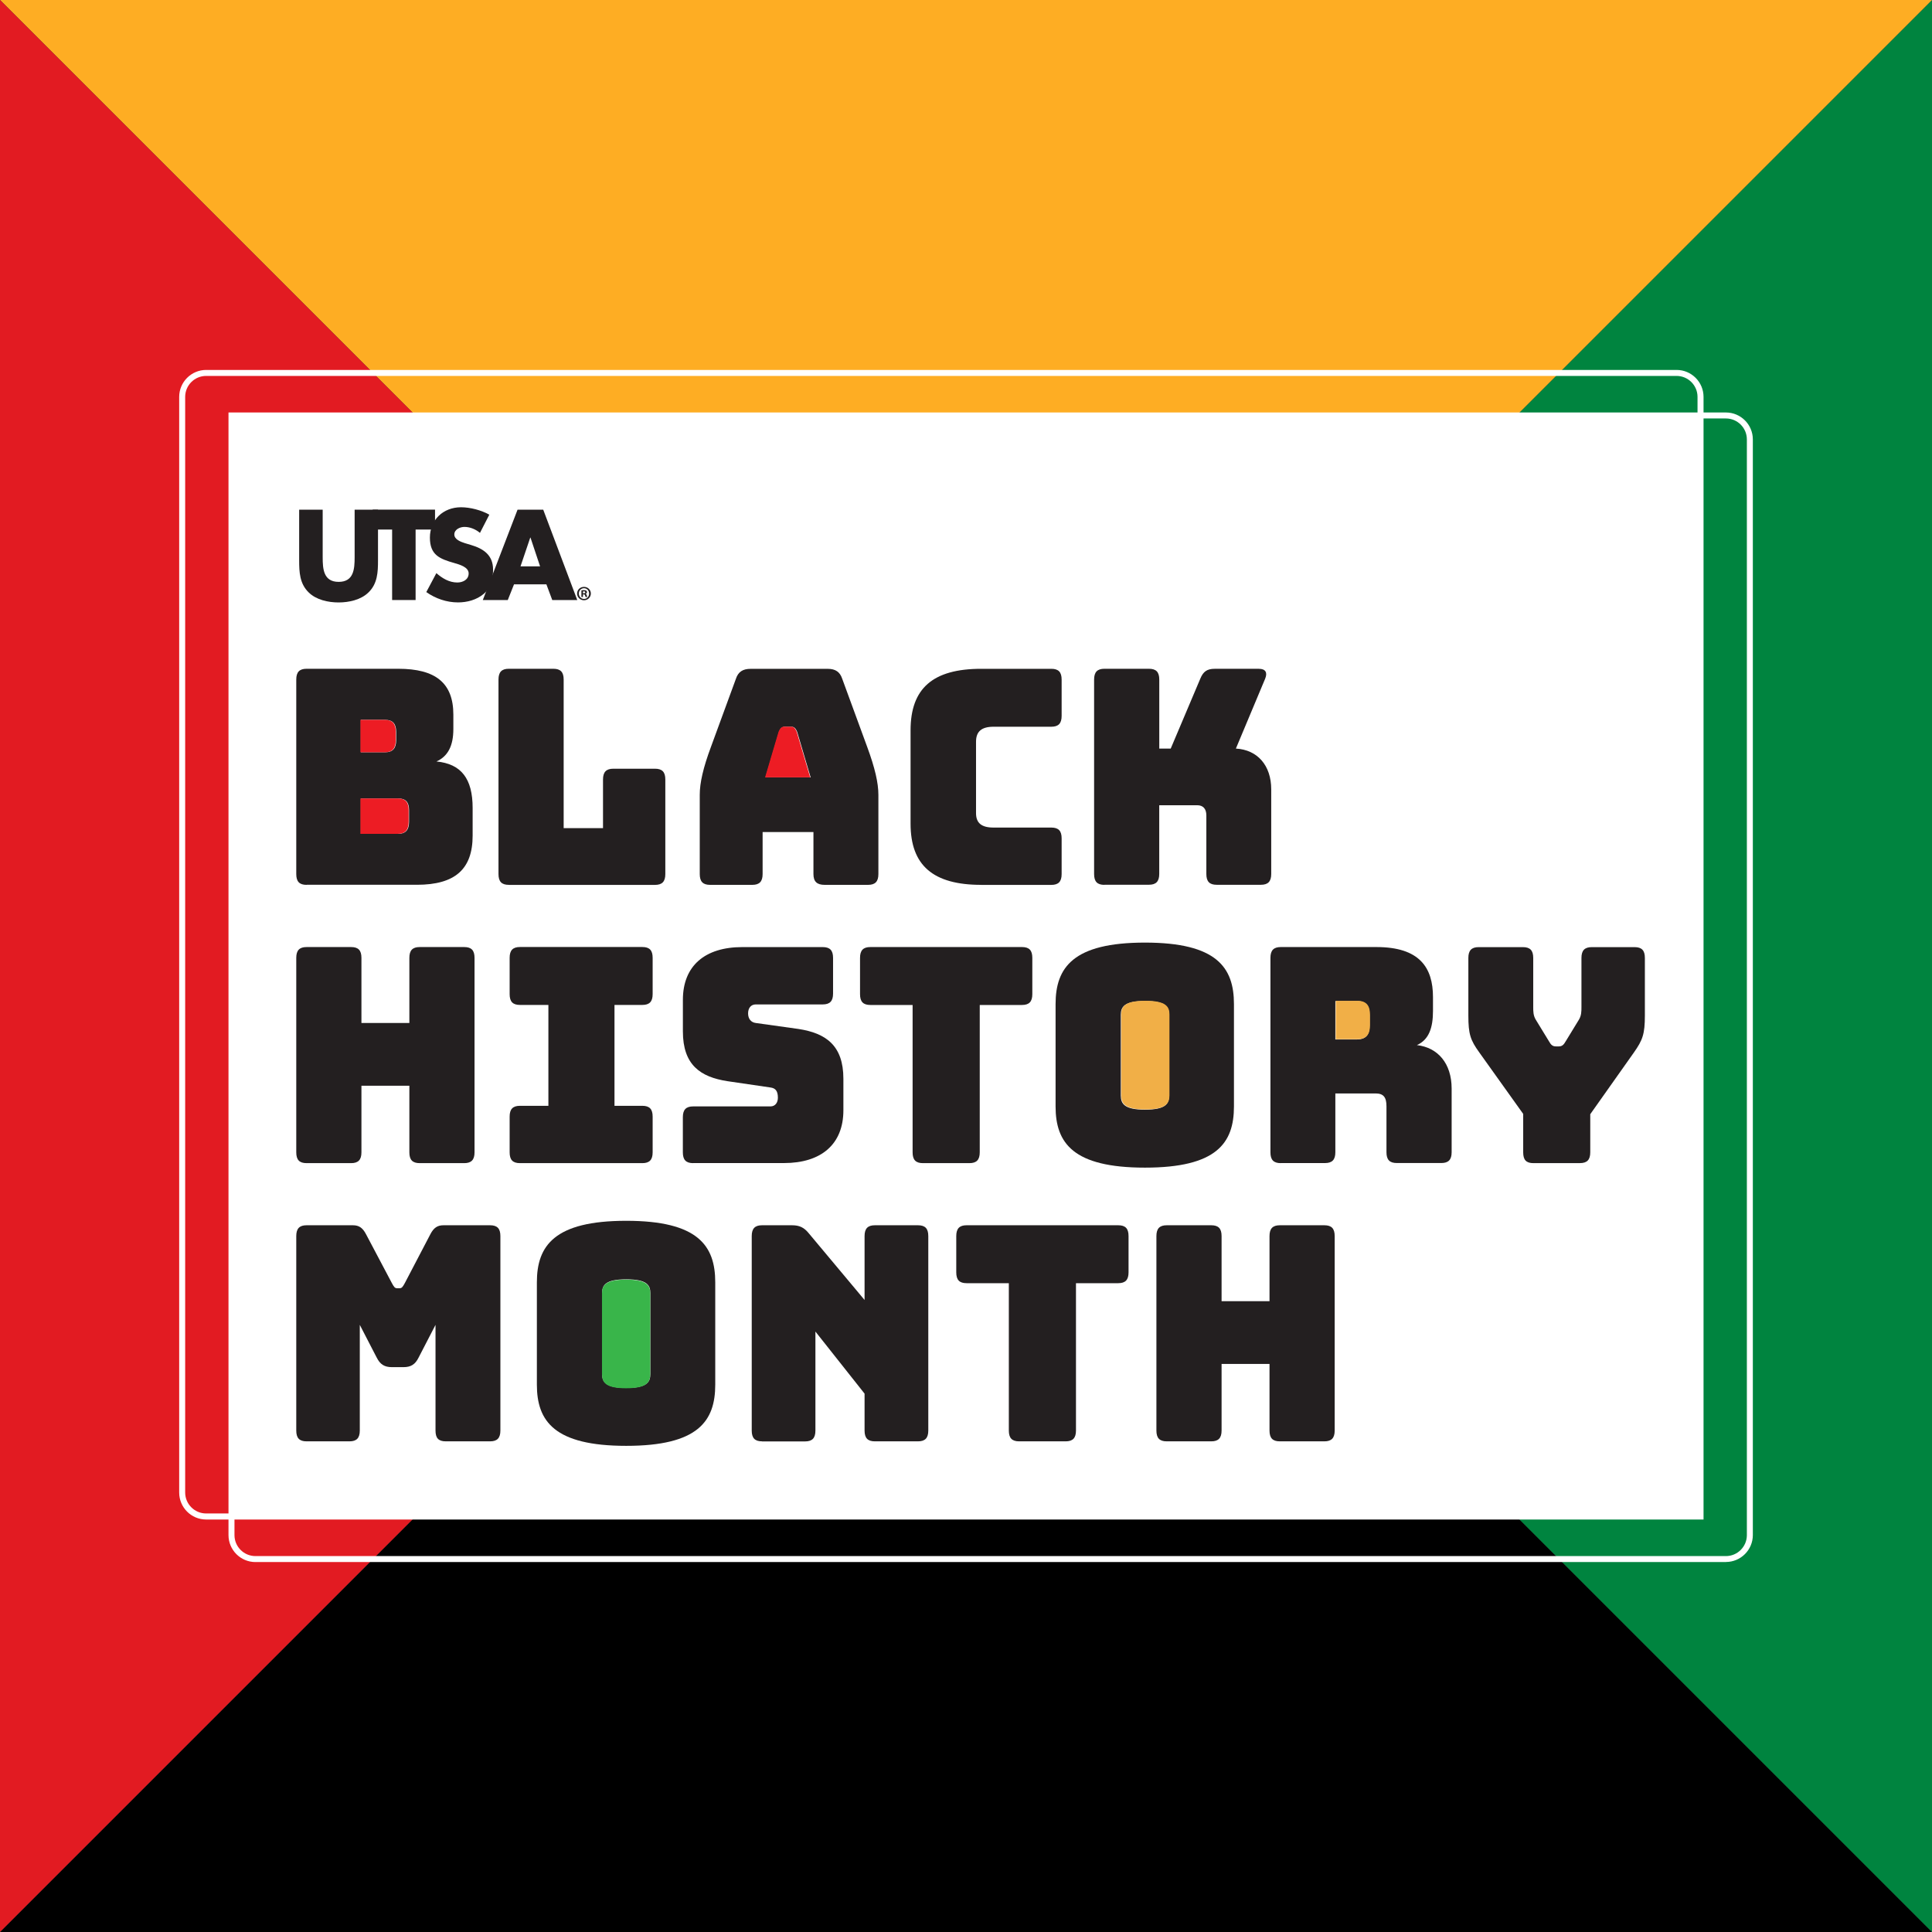 <?xml version="1.0" encoding="UTF-8"?><svg id="b" xmlns="http://www.w3.org/2000/svg" width="520" height="520" viewBox="0 0 520 520"><rect x="0" y="0" width="520" height="520" fill="#333333" stroke="none"/><g id="c"><polygon points="0 520 520 520 520 520 260 260 0 520" stroke-width="0"/><polygon points="520 520 520 0 260 260 520 520" fill="#00843f" stroke-width="0"/><polygon points="520 0 0 0 260 260 520 0" fill="#fead23" stroke-width="0"/><polygon points="0 520 260 260 0 0 0 0 0 520" fill="#e21b22" stroke-width="0"/><rect x="62.53" y="111.83" width="395.16" height="296.35" fill="#fff" stroke-width="0"/><path d="M136.95,238.16c-1.94,0-2.78-.89-2.78-2.91v-52.34c0-2.02.86-2.91,2.78-2.91h11.98c1.94,0,2.78.89,2.78,2.91v39.98h10.59v-13.08c0-2.02.86-2.91,2.78-2.91h11.21c1.94,0,2.78.89,2.78,2.91v25.45c0,2.02-.86,2.91-2.78,2.91h-39.34v-.02Z" fill="#231f20" stroke-width="0"/><path d="M458.5,408.98H55.48c-4,0-7.25-3.26-7.25-7.25V106.82c0-3.99,3.26-7.25,7.25-7.25h395.78c4,0,7.25,3.26,7.25,7.25v302.16h0ZM55.48,101.18c-3.12,0-5.64,2.54-5.64,5.64v294.89c0,3.12,2.54,5.64,5.64,5.64h401.41V106.82c0-3.12-2.54-5.64-5.64-5.64,0,0-395.78,0-395.78,0Z" fill="#fff" stroke-width="0"/><path d="M464.52,420.43H68.75c-4,0-7.25-3.26-7.25-7.25V111.02h403.03c4,0,7.25,3.26,7.25,7.25v294.89c0,4-3.26,7.25-7.25,7.25v.02ZM63.11,112.63v300.55c0,3.12,2.54,5.64,5.64,5.64h395.78c3.12,0,5.64-2.54,5.64-5.64V118.27c0-3.12-2.54-5.64-5.64-5.64H63.11Z" fill="#fff" stroke-width="0"/><path d="M168.55,389.15c-19.33,0-24.05-6.62-24.05-16.47v-27.55c0-9.85,4.72-16.55,24.05-16.55s23.96,6.7,23.96,16.55v27.55c0,9.85-4.63,16.47-23.96,16.47ZM168.55,373.57c5.64,0,6.49-1.61,6.49-3.79v-21.74c0-2.1-.86-3.71-6.49-3.71s-6.49,1.61-6.49,3.71v21.74c0,2.18.92,3.79,6.49,3.79Z" fill="#231f20" stroke-width="0"/><path d="M82.52,238.16c-1.94,0-2.78-.89-2.78-2.91v-52.34c0-2.02.86-2.91,2.78-2.91h24.66c10.13,0,14.84,3.88,14.84,12.35v3.88c0,4.52-1.47,7.35-4.55,8.72,6.65.65,9.74,4.6,9.74,12.52v7.43c0,9.04-4.72,13.24-15,13.24h-29.68v.02ZM97.12,202.47h6.57c2,0,2.94-1.05,2.94-3.23v-2.26c0-2.18-.92-3.23-2.94-3.23h-6.57s0,8.72,0,8.72ZM97.12,224.43h10.04c2,0,2.94-1.05,2.94-3.23v-3.15c0-2.18-.92-3.15-2.94-3.15h-10.04s0,9.53,0,9.53Z" fill="#231f20" stroke-width="0"/><path d="M202.49,238.16h-11.37c-1.94,0-2.78-.89-2.78-2.91v-21.32c0-3.23.92-7.27,3.02-12.92l6.72-18.33c.61-1.86,1.86-2.66,3.94-2.66h20.8c2,0,3.25.81,3.86,2.66l6.72,18.33c2.08,5.65,3.02,9.69,3.02,12.92v21.32c0,2.02-.86,2.91-2.78,2.91h-11.68c-2.08,0-3.02-.89-3.02-2.91v-11.3h-13.68v11.3c0,2.02-.86,2.91-2.78,2.91ZM206.05,209.25h12.14l-3.63-12.27c-.39-.97-.86-1.37-1.47-1.37h-1.94c-.61,0-1.08.4-1.47,1.37,0,0-3.63,12.27-3.63,12.27Z" fill="#231f20" stroke-width="0"/><path d="M264.1,238.16c-12.98,0-19.02-5.25-19.02-16.47v-25.13c0-11.3,6.02-16.55,19.02-16.55h18.86c1.94,0,2.78.89,2.78,2.91v9.77c0,2.02-.86,2.91-2.78,2.91h-15.54c-3.25,0-4.72,1.29-4.72,4.04v19.22c0,2.66,1.47,3.88,4.72,3.88h15.54c1.94,0,2.78.89,2.78,2.91v9.61c0,2.02-.86,2.91-2.78,2.91h-18.86v.02Z" fill="#231f20" stroke-width="0"/><path d="M297.26,238.16c-1.94,0-2.78-.89-2.78-2.91v-52.34c0-2.02.86-2.91,2.78-2.91h11.98c1.94,0,2.78.89,2.78,2.91v18.57h3.08l7.96-18.81c.78-1.94,1.86-2.66,3.86-2.66h11.9c1.78,0,2.39.97,1.7,2.66l-7.88,18.81c5.8.32,9.51,4.52,9.51,10.98v22.77c0,2.02-.86,2.91-2.78,2.91h-11.9c-1.94,0-2.78-.89-2.78-2.91v-15.75c0-1.78-.86-2.75-2.47-2.75h-10.21v18.49c0,2.02-.86,2.91-2.78,2.91h-11.98v.02Z" fill="#231f20" stroke-width="0"/><path d="M82.52,313.06c-1.94,0-2.78-.89-2.78-2.91v-52.34c0-2.02.86-2.91,2.78-2.91h11.98c1.94,0,2.78.89,2.78,2.91v17.52h12.9v-17.52c0-2.02.86-2.91,2.78-2.91h11.98c1.94,0,2.78.89,2.78,2.91v52.34c0,2.02-.86,2.91-2.78,2.91h-11.98c-1.94,0-2.78-.89-2.78-2.91v-17.93h-12.9v17.93c0,2.02-.86,2.91-2.78,2.91h-11.98Z" fill="#231f20" stroke-width="0"/><path d="M137.17,310.15v-9.61c0-2.02.86-2.91,2.78-2.91h7.65v-27.15h-7.65c-1.94,0-2.78-.89-2.78-2.91v-9.77c0-2.02.86-2.91,2.78-2.91h32.93c1.94,0,2.78.89,2.78,2.91v9.77c0,2.02-.86,2.91-2.78,2.91h-7.49v27.15h7.49c1.94,0,2.78.89,2.78,2.91v9.61c0,2.02-.86,2.91-2.78,2.91h-32.93c-1.94,0-2.78-.89-2.78-2.91Z" fill="#231f20" stroke-width="0"/><path d="M186.57,313.06c-1.94,0-2.78-.89-2.78-2.91v-9.45c0-2.02.86-2.91,2.78-2.91h20.8c1.31,0,2-1.05,2-2.34,0-1.86-.69-2.58-2-2.75l-11.59-1.7c-7.27-1.13-11.98-4.36-11.98-13.4v-8.48c0-9.2,5.96-14.21,16-14.21h21.64c1.94,0,2.78.89,2.78,2.91v9.61c0,2.02-.86,2.91-2.78,2.91h-18.01c-1.31,0-2.08.97-2.08,2.42s.78,2.42,2.08,2.58l11.51,1.61c7.27,1.13,12.06,4.36,12.06,13.4v8.48c0,9.2-6.02,14.21-16,14.21h-24.43Z" fill="#231f20" stroke-width="0"/><path d="M248.41,313.06c-1.94,0-2.78-.89-2.78-2.91v-39.66h-11.37c-1.94,0-2.78-.89-2.78-2.91v-9.77c0-2.02.86-2.91,2.78-2.91h40.81c1.94,0,2.78.89,2.78,2.91v9.77c0,2.02-.86,2.91-2.78,2.91h-11.37v39.66c0,2.02-.86,2.91-2.78,2.91h-12.52Z" fill="#231f20" stroke-width="0"/><path d="M308.16,314.27c-19.33,0-24.05-6.62-24.05-16.47v-27.55c0-9.85,4.72-16.55,24.05-16.55s23.96,6.7,23.96,16.55v27.55c0,9.85-4.63,16.47-23.96,16.47ZM308.16,298.67c5.64,0,6.49-1.61,6.49-3.79v-21.74c0-2.1-.86-3.71-6.49-3.71s-6.49,1.61-6.49,3.71v21.74c0,2.18.94,3.79,6.49,3.79Z" fill="#231f20" stroke-width="0"/><path d="M344.72,313.06c-1.94,0-2.78-.89-2.78-2.91v-52.34c0-2.02.86-2.91,2.78-2.91h25.74c11.59,0,15.23,5.49,15.23,13.48v3.71c0,4.52-1.08,7.75-4.33,9.2,5.64.65,9.35,4.93,9.35,11.71v17.12c0,2.02-.86,2.91-2.78,2.91h-11.98c-1.94,0-2.78-.89-2.78-2.91v-12.35c0-2.42-.78-3.47-2.94-3.47h-10.82v15.83c0,2.02-.86,2.91-2.78,2.91h-11.9l-.02.02ZM359.41,279.77h5.8c2.7,0,3.41-1.61,3.41-3.79v-2.75c0-2.18-.69-3.79-3.41-3.79h-5.8s0,10.34,0,10.34Z" fill="#231f20" stroke-width="0"/><path d="M412.75,313.06c-2,0-2.78-.89-2.78-2.91v-10.34l-11.82-16.55c-2.39-3.31-2.94-4.93-2.94-9.93v-15.5c0-2.02.86-2.91,2.78-2.91h11.9c1.94,0,2.78.89,2.78,2.91v13.24c0,1.13,0,2.26.69,3.39l3.55,5.81c.53.97,1,1.37,1.86,1.37h.78c.86,0,1.31-.4,1.86-1.37l3.55-5.81c.69-1.13.69-2.26.69-3.39v-13.24c0-2.02.86-2.91,2.78-2.91h11.51c1.94,0,2.78.89,2.78,2.91v15.5c0,5.01-.61,6.62-2.94,9.93l-11.76,16.63v10.25c0,2.02-.86,2.91-2.78,2.91h-12.52.02Z" fill="#231f20" stroke-width="0"/><path d="M82.52,387.94c-1.94,0-2.78-.89-2.78-2.91v-52.34c0-2.02.86-2.91,2.78-2.91h12.45c1.63,0,2.63.65,3.55,2.42l6.96,13.16c.53.97.78,1.37,1.39,1.37h.69c.61,0,.86-.4,1.39-1.37l6.88-13.16c.92-1.78,1.94-2.42,3.55-2.42h12.52c1.94,0,2.78.89,2.78,2.91v52.34c0,2.02-.86,2.91-2.78,2.91h-11.9c-2,0-2.78-.89-2.78-2.91v-28.44l-4.55,8.8c-.92,1.86-2.08,2.58-4.1,2.58h-3.08c-2,0-3.17-.73-4.1-2.58l-4.55-8.8v28.44c0,2.02-.86,2.91-2.78,2.91h-11.53Z" fill="#231f20" stroke-width="0"/><path d="M205.11,387.94c-1.94,0-2.78-.89-2.78-2.91v-52.34c0-2.02.86-2.91,2.78-2.91h8.04c2,0,3.25.57,4.55,2.18l15,17.93v-17.2c0-2.02.86-2.91,2.78-2.91h11.59c1.94,0,2.78.89,2.78,2.91v52.34c0,2.02-.86,2.91-2.78,2.91h-11.59c-1.94,0-2.78-.89-2.78-2.91v-9.93l-13.23-16.71v26.66c0,2.02-.86,2.91-2.78,2.91h-11.59v-.02Z" fill="#231f20" stroke-width="0"/><path d="M274.31,387.94c-1.94,0-2.78-.89-2.78-2.91v-39.66h-11.37c-1.94,0-2.78-.89-2.78-2.91v-9.77c0-2.02.86-2.91,2.78-2.91h40.81c1.94,0,2.78.89,2.78,2.91v9.77c0,2.02-.86,2.91-2.78,2.91h-11.37v39.66c0,2.02-.86,2.91-2.78,2.91h-12.52Z" fill="#231f20" stroke-width="0"/><path d="M314.03,387.94c-1.94,0-2.78-.89-2.78-2.91v-52.34c0-2.02.86-2.91,2.78-2.91h11.98c1.94,0,2.78.89,2.78,2.91v17.52h12.9v-17.52c0-2.02.86-2.91,2.78-2.91h11.98c1.94,0,2.78.89,2.78,2.91v52.34c0,2.02-.86,2.91-2.78,2.91h-11.98c-1.94,0-2.78-.89-2.78-2.91v-17.93h-12.9v17.93c0,2.02-.86,2.91-2.78,2.91h-11.98Z" fill="#231f20" stroke-width="0"/><path d="M101.74,137.18v13.68c0,3.13-.13,6.23-2.55,8.58-2.03,2-5.23,2.71-8.06,2.71s-6.04-.71-8.06-2.71c-2.42-2.36-2.55-5.46-2.55-8.58v-13.68h6.33v12.81c0,3.17.23,6.62,4.3,6.62s4.3-3.46,4.3-6.62v-12.81h6.33-.03Z" fill="#231f20" stroke-width="0"/><path d="M111.87,161.5h-6.33v-18.97h-5.23v-5.36h16.78v5.36h-5.23v18.97h.02Z" fill="#231f20" stroke-width="0"/><path d="M129.19,143.43c-1.16-.97-2.65-1.61-4.2-1.61-1.16,0-2.71.68-2.71,2.03s1.71,1.97,2.81,2.33l1.61.48c3.39,1,6.01,2.71,6.01,6.65,0,2.42-.58,4.91-2.52,6.54-1.91,1.61-4.46,2.29-6.91,2.29-3.07,0-6.06-1.03-8.54-2.78l2.71-5.1c1.58,1.39,3.46,2.52,5.62,2.52,1.49,0,3.07-.74,3.07-2.45s-2.49-2.39-3.84-2.78c-3.97-1.13-6.59-2.16-6.59-6.86s3.52-8.16,8.38-8.16c2.45,0,5.46.78,7.61,2l-2.52,4.91.02-.02Z" fill="#231f20" stroke-width="0"/><path d="M138.35,157.27l-1.68,4.23h-6.72l9.35-24.32h6.91l9.16,24.32h-6.73l-1.58-4.23h-8.7ZM142.78,144.69h-.06l-2.62,7.74h5.26s-2.58-7.74-2.58-7.74Z" fill="#231f20" stroke-width="0"/><path d="M157.21,157.96c1.03,0,1.82.81,1.82,1.79s-.81,1.81-1.84,1.81-1.86-.79-1.86-1.81.82-1.79,1.86-1.79h.02ZM157.18,158.32c-.79,0-1.39.65-1.39,1.44s.6,1.44,1.4,1.44,1.37-.63,1.37-1.44-.58-1.44-1.39-1.44h0ZM156.91,160.69h-.42v-1.79c.16-.03.39-.06.69-.06.34,0,.5.06.63.15.1.08.18.23.18.39,0,.21-.15.36-.37.42h0c.18.08.27.23.32.45.05.27.08.39.13.44h-.45s-.08-.23-.15-.42c-.03-.19-.15-.29-.37-.29h-.19v.73ZM156.92,159.69h.19c.23,0,.42-.08.42-.26,0-.16-.11-.27-.39-.27-.11,0-.19,0-.23.02,0,0,0,.52,0,.52Z" fill="#231f20" stroke-width="0"/><path d="M97.01,224.43h10.04c2,0,2.94-1.05,2.94-3.23v-3.15c0-2.18-.92-3.15-2.94-3.15h-10.04s0,9.53,0,9.53Z" fill="#ed1c24" stroke-width="0"/><path d="M106.52,199.24v-2.26c0-2.18-.92-3.23-2.94-3.23h-6.57v8.72h6.57c2,0,2.94-1.05,2.94-3.23Z" fill="#ed1c24" stroke-width="0"/><path d="M212.96,195.59h-1.94c-.61,0-1.08.4-1.47,1.37l-3.63,12.27h12.14l-3.63-12.27c-.39-.97-.86-1.37-1.47-1.37Z" fill="#ed1c24" stroke-width="0"/><path d="M301.78,273.07v21.74c0,2.18.94,3.79,6.49,3.79s6.49-1.61,6.49-3.79v-21.74c0-2.1-.86-3.71-6.49-3.71s-6.49,1.61-6.49,3.71Z" fill="#f1af47" stroke-width="0"/><path d="M359.53,269.36v10.34h5.8c2.7,0,3.41-1.61,3.41-3.79v-2.75c0-2.18-.69-3.79-3.41-3.79,0,0-5.8,0-5.8,0Z" fill="#f1af47" stroke-width="0"/><path d="M162.03,348.12v21.74c0,2.18.92,3.79,6.49,3.79s6.49-1.61,6.49-3.79v-21.74c0-2.1-.86-3.71-6.49-3.71s-6.49,1.61-6.49,3.71Z" fill="#39b54a" stroke-width="0"/></g></svg>